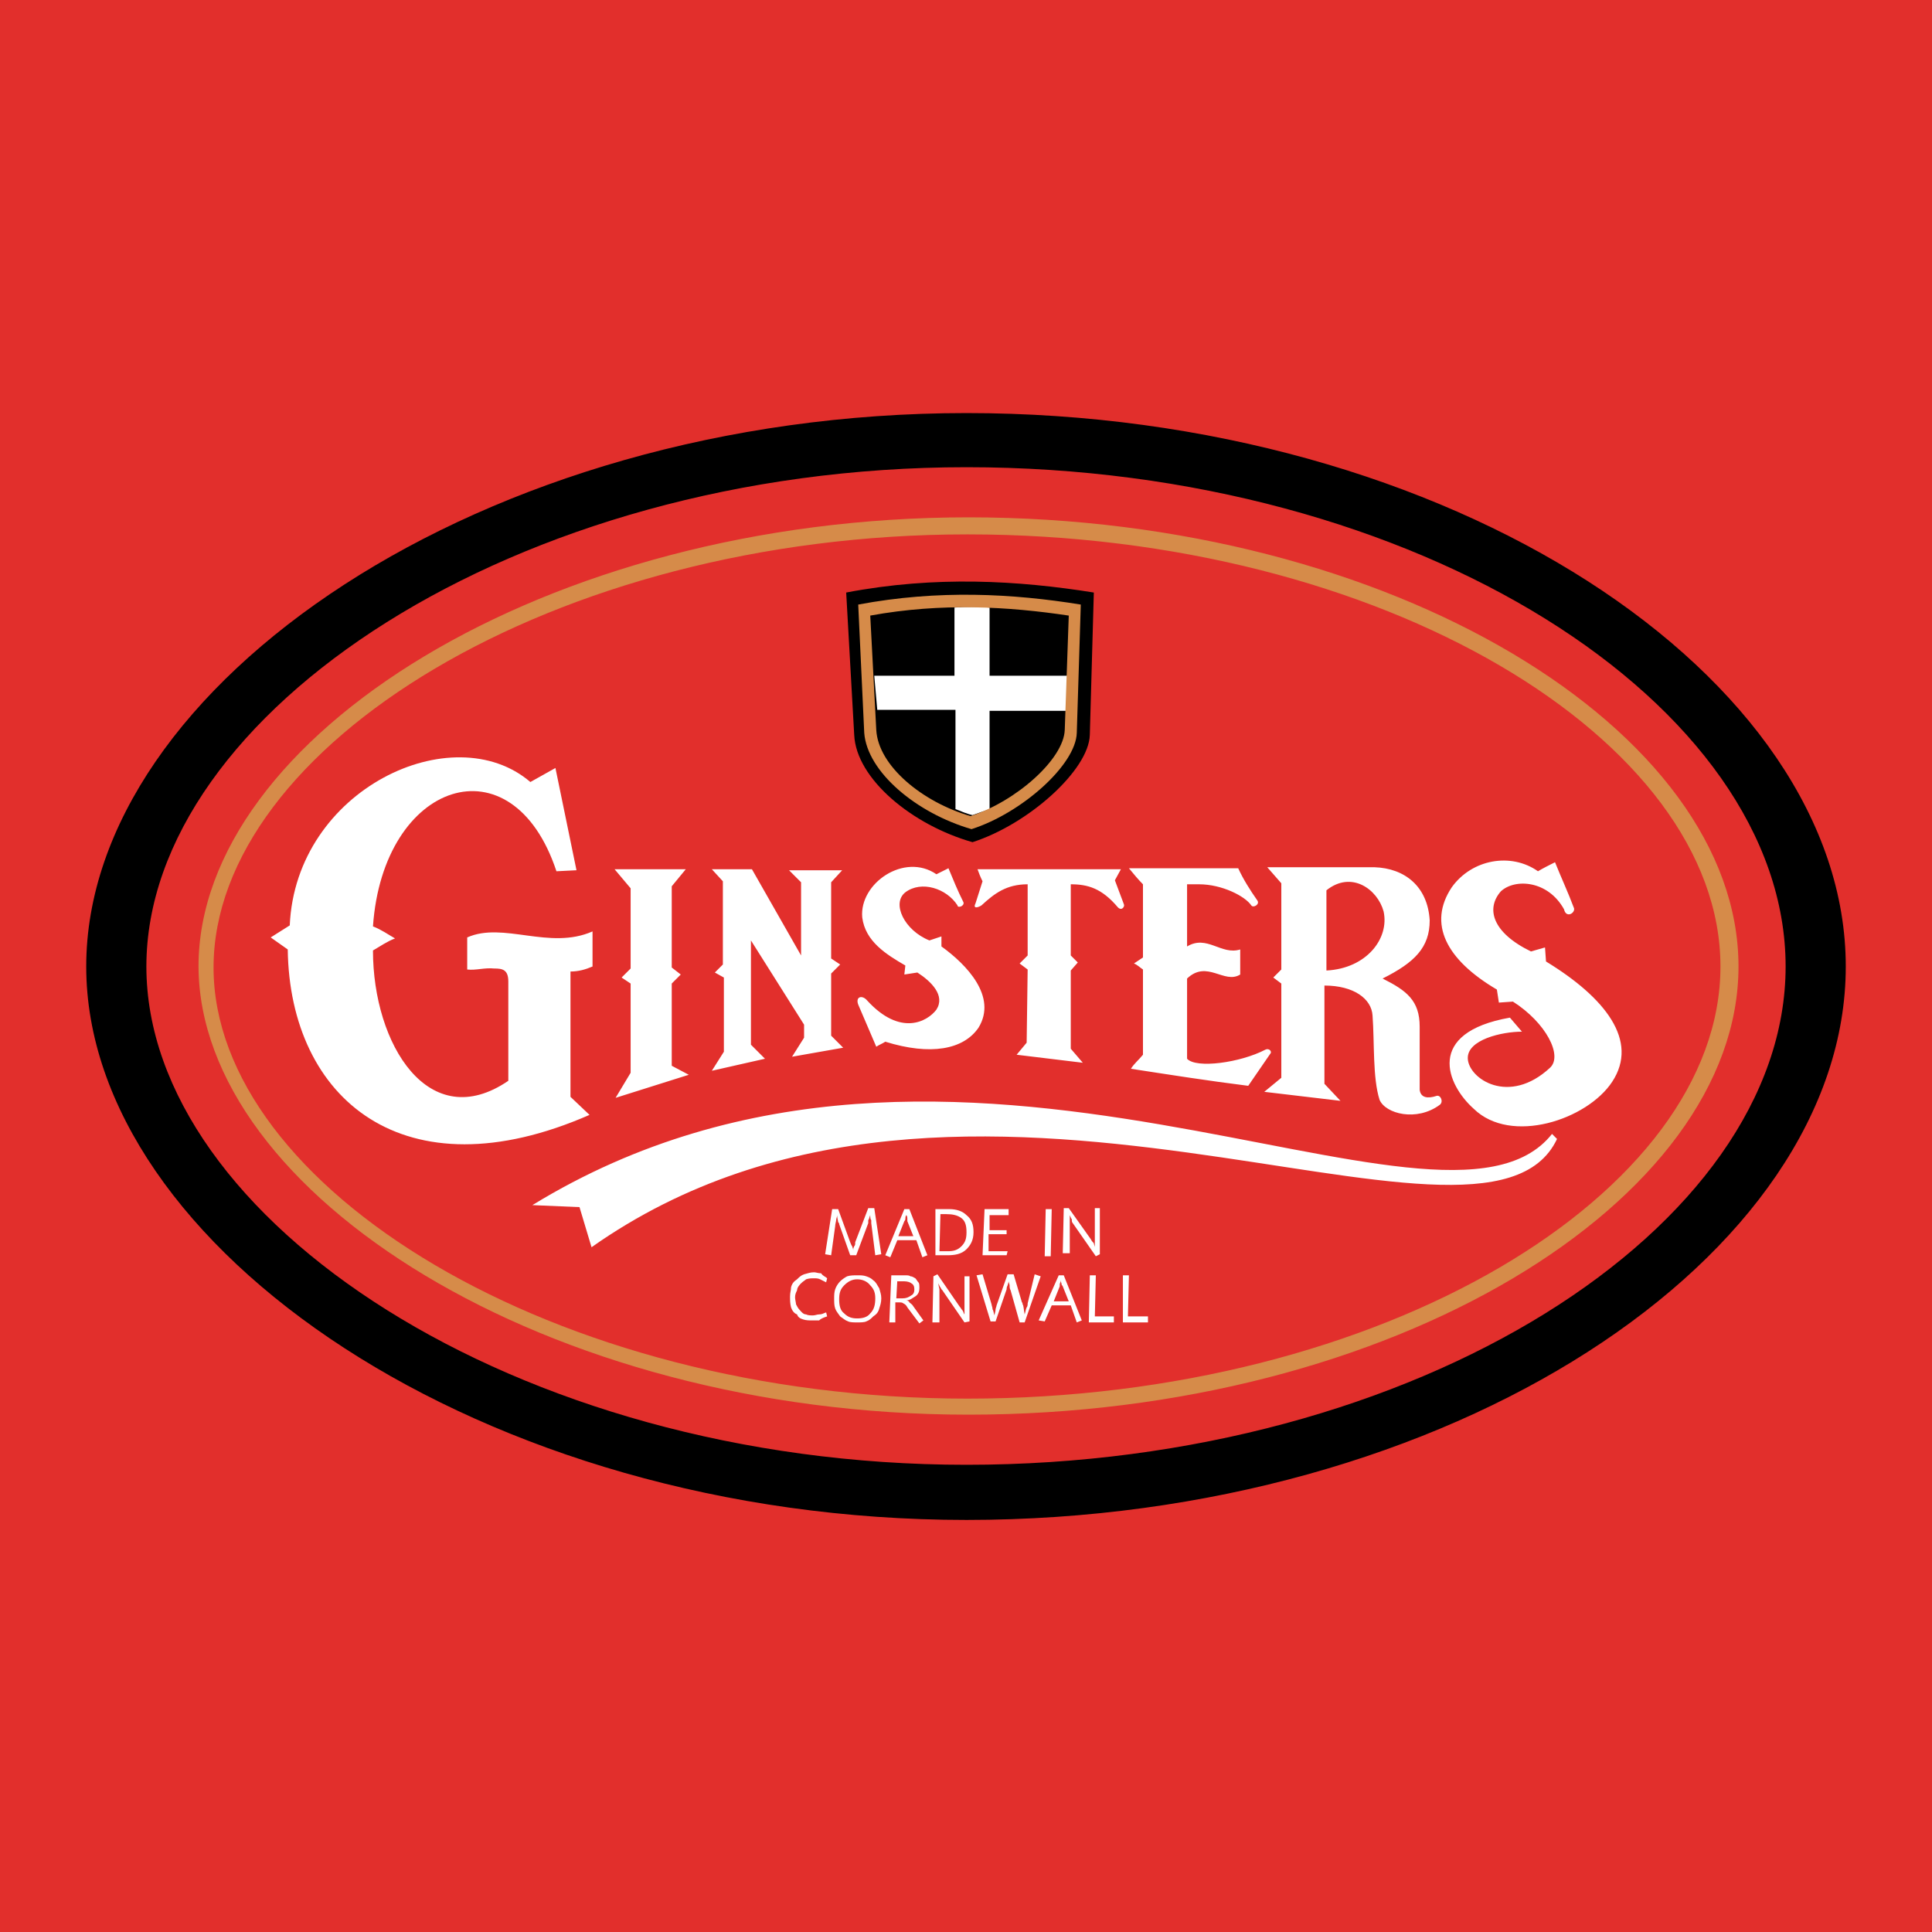 <?xml version="1.0" encoding="utf-8"?>
<!-- Generator: Adobe Illustrator 22.0.1, SVG Export Plug-In . SVG Version: 6.00 Build 0)  -->
<svg version="1.1" id="Layer_1" xmlns="http://www.w3.org/2000/svg" xmlns:xlink="http://www.w3.org/1999/xlink" x="0px" y="0px"
	 viewBox="0 0 192.7 192.7" style="enable-background:new 0 0 192.7 192.7;" xml:space="preserve">
<style type="text/css">
	.st0{fill-rule:evenodd;clip-rule:evenodd;fill:#E22F2C;}
	.st1{fill-rule:evenodd;clip-rule:evenodd;}
	.st2{fill-rule:evenodd;clip-rule:evenodd;fill:#D68B49;}
	.st3{fill-rule:evenodd;clip-rule:evenodd;fill:#FFFFFF;}
</style>
<g>
	<polygon class="st0" points="0,0 192.7,0 192.7,192.7 0,192.7 0,0 	"/>
	<path class="st0" d="M96.4,146.1c45,0,81.7-23.7,81.7-49.7c0-26.1-36.7-49.8-81.7-49.8c-45.1,0-81.8,24.6-81.8,49.8
		C14.6,121.5,51.3,146.1,96.4,146.1L96.4,146.1z"/>
	<path class="st1" d="M96.4,151.6c48.3,0,87.7-26.3,87.7-55.2c0-28.9-39.4-55.2-87.7-55.2C48,41.2,8.6,68.4,8.6,96.4
		C8.6,124.3,48,151.6,96.4,151.6L96.4,151.6z M96.4,146.1c45,0,81.7-23.7,81.7-49.7c0-26.1-36.7-49.8-81.7-49.8
		c-45.1,0-81.8,24.6-81.8,49.8C14.6,121.5,51.3,146.1,96.4,146.1L96.4,146.1z"/>
	<path class="st2" d="M96.6,141.1c42.3,0,76.8-21.3,76.8-44.7c0-23.5-34.5-44.8-76.8-44.8c-42.3,0-76.8,22-76.8,44.8
		C19.9,119,54.4,141.1,96.6,141.1L96.6,141.1z M96.5,139.5c41.4,0,75.1-20.5,75.1-43.1s-33.7-43.1-75.1-43.1S21.3,74.6,21.3,96.5
		C21.3,118.3,55.1,139.5,96.5,139.5L96.5,139.5z"/>
	<path class="st3" d="M83,120.6h0.6l1.2,3.3c0.1,0.2,0.1,0.3,0.2,0.4c0,0.1,0.1,0.2,0.1,0.4c0-0.1,0-0.2,0.1-0.4
		c0.1-0.1,0.1-0.2,0.1-0.4l1.3-3.4h0.6l0.7,4.6l-0.6,0.1l-0.4-3.2c0,0,0-0.1,0-0.3c-0.1-0.1-0.1-0.3-0.1-0.5
		c-0.1,0.2-0.1,0.4-0.2,0.5c0,0.1,0,0.3,0,0.3l-1.2,3.2h-0.6l-1.1-3.1c0-0.1,0-0.1-0.1-0.2c0-0.1-0.1-0.4-0.1-0.7
		c0,0.2-0.1,0.3-0.1,0.5c0,0.1-0.1,0.4-0.1,0.6l-0.4,2.9l-0.6-0.1L83,120.6L83,120.6z M90.4,121.2c-0.1,0.1-0.1,0.3-0.1,0.4
		c0,0.1-0.1,0.2-0.1,0.2l-0.6,1.5h1.5l-0.6-1.5c0,0,0-0.1,0-0.2C90.5,121.5,90.5,121.3,90.4,121.2L90.4,121.2z M90.2,120.6h0.5
		l1.8,4.6l-0.5,0.2l-0.6-1.7h-1.9l-0.7,1.7l-0.5-0.2L90.2,120.6L90.2,120.6z M93.8,121.1l-0.1,3.7h0.8c0.6,0,1-0.1,1.4-0.5
		c0.4-0.4,0.5-0.8,0.5-1.4c0-0.6-0.1-1.1-0.5-1.4c-0.4-0.3-0.9-0.4-1.5-0.4H93.8L93.8,121.1z M93.3,120.6h1.4c0.7,0,1.3,0.2,1.7,0.6
		c0.5,0.4,0.7,0.9,0.7,1.7s-0.3,1.3-0.7,1.7c-0.5,0.5-1.2,0.6-1.9,0.6h-1.2L93.3,120.6L93.3,120.6z M98.2,120.6h2.4v0.6h-1.9v1.5
		h1.7v0.4h-1.8v1.7h1.9l-0.1,0.4h-2.4L98.2,120.6L98.2,120.6z M104.3,120.6h0.6l-0.1,4.7h-0.6L104.3,120.6L104.3,120.6z
		 M106.6,120.5l2.2,3.1c0.1,0.2,0.2,0.3,0.3,0.4c0,0.1,0.1,0.3,0.1,0.4c0-0.1,0-0.3,0-0.4c0-0.1,0-0.4,0-0.5v-3h0.5v4.6l-0.4,0.2
		l-2.3-3.3c-0.1-0.1-0.1-0.2-0.1-0.4c-0.1-0.1-0.1-0.2-0.2-0.4c0,0.3,0,0.4,0,0.6s0,0.4,0,0.5v2.7H106l0.1-4.5L106.6,120.5
		L106.6,120.5z M82.5,127.5l-0.1,0.4c-0.2-0.1-0.4-0.2-0.6-0.3c-0.2-0.1-0.4-0.1-0.6-0.1c-0.3,0-0.5,0-0.8,0.1
		c-0.1,0.1-0.3,0.2-0.5,0.4c-0.1,0.1-0.4,0.4-0.4,0.7c-0.1,0.2-0.2,0.4-0.2,0.7c0,0.2,0.1,0.6,0.1,0.7c0.1,0.2,0.2,0.4,0.4,0.6
		c0.1,0.1,0.3,0.4,0.6,0.4c0.2,0.1,0.4,0.1,0.7,0.1c0.2,0,0.4-0.1,0.6-0.1c0.3,0,0.4-0.1,0.7-0.2l0.1,0.4c-0.3,0.1-0.6,0.2-0.8,0.4
		c-0.3,0-0.5,0-0.7,0c-0.3,0-0.6,0-0.9-0.1c-0.3-0.1-0.5-0.2-0.6-0.5c-0.3-0.1-0.5-0.4-0.6-0.7c-0.1-0.4-0.1-0.7-0.1-1.1
		c0-0.4,0.1-0.6,0.1-0.9c0.1-0.4,0.3-0.6,0.6-0.8c0.2-0.2,0.4-0.4,0.7-0.5c0.4-0.1,0.6-0.2,1-0.2c0.2,0,0.4,0.1,0.7,0.1
		C82.1,127.3,82.3,127.3,82.5,127.5L82.5,127.5z M85.5,127.6c-0.5,0-0.9,0.2-1.3,0.6c-0.4,0.4-0.5,0.8-0.5,1.4
		c0,0.6,0.1,1.1,0.5,1.4c0.4,0.4,0.8,0.5,1.3,0.5s1-0.1,1.3-0.5c0.4-0.4,0.5-0.9,0.5-1.5c0-0.5-0.1-0.9-0.5-1.3
		C86.5,127.8,86,127.6,85.5,127.6L85.5,127.6z M85.5,127.2c0.4,0,0.6,0,0.9,0.1c0.3,0.1,0.5,0.2,0.7,0.4c0.3,0.2,0.4,0.5,0.6,0.8
		c0.1,0.4,0.2,0.6,0.2,1c0,0.4-0.1,0.7-0.2,1c-0.1,0.4-0.3,0.6-0.6,0.8c-0.2,0.2-0.4,0.4-0.7,0.5c-0.2,0.1-0.6,0.1-0.9,0.1
		s-0.7,0-0.9-0.1c-0.3-0.1-0.5-0.3-0.8-0.5c-0.2-0.3-0.4-0.5-0.5-0.8c-0.1-0.3-0.1-0.6-0.1-1c0-0.3,0-0.6,0.1-0.9
		c0.1-0.3,0.3-0.6,0.5-0.8s0.5-0.4,0.7-0.5C84.8,127.2,85.2,127.2,85.5,127.2L85.5,127.2z M89.5,127.7l-0.1,1.8H90
		c0.4,0,0.6-0.1,0.9-0.3c0.2-0.1,0.3-0.3,0.3-0.6c0-0.3-0.1-0.5-0.3-0.6c-0.1-0.1-0.4-0.2-0.7-0.2H89.5L89.5,127.7z M88.9,127.2h1.3
		c0.3,0,0.5,0,0.6,0.1c0.2,0,0.3,0.1,0.5,0.2c0.1,0.1,0.2,0.3,0.3,0.4c0.1,0.1,0.1,0.3,0.1,0.6s-0.1,0.6-0.4,0.8
		c-0.2,0.1-0.5,0.4-0.9,0.4c0.1,0,0.3,0.1,0.3,0.2c0.1,0.1,0.3,0.2,0.4,0.4l1,1.4l-0.4,0.3l-1.2-1.6c-0.1-0.2-0.2-0.3-0.4-0.4
		c-0.1-0.1-0.3-0.1-0.4-0.1h-0.4v2h-0.6L88.9,127.2L88.9,127.2z M93.5,127.1l2.2,3.2c0.1,0.1,0.2,0.3,0.3,0.4
		c0.1,0.1,0.1,0.3,0.2,0.4c0-0.1,0-0.3,0-0.4s0-0.3,0-0.5v-2.9h0.5v4.5l-0.5,0.1l-2.2-3.2c-0.1-0.1-0.1-0.1-0.2-0.3
		c-0.1-0.1-0.1-0.2-0.2-0.4c0,0.3,0.1,0.5,0.1,0.6c0,0.3,0,0.4,0,0.6v2.7H93l0.1-4.6L93.5,127.1L93.5,127.1z M103.2,127.1l0.6,0.2
		l-1.6,4.6h-0.5l-0.9-3.2c-0.1-0.2-0.1-0.3-0.1-0.5c0-0.1-0.1-0.3-0.1-0.4c0,0.1-0.1,0.4-0.1,0.4c-0.1,0.2-0.1,0.3-0.1,0.4l-1.1,3.2
		h-0.5l-1.4-4.6l0.6-0.1l0.9,3c0,0.1,0.1,0.3,0.1,0.5c0.1,0.1,0.1,0.4,0.2,0.6c0-0.2,0.1-0.4,0.1-0.6c0-0.1,0.1-0.3,0.1-0.4l1.1-3.1
		h0.6l0.8,2.7c0,0.1,0.1,0.1,0.1,0.3c0.1,0.1,0.1,0.5,0.2,1c0.1-0.3,0.1-0.5,0.2-0.7c0.1-0.1,0.1-0.3,0.1-0.4L103.2,127.1
		L103.2,127.1z M105.8,127.7c0,0.2-0.1,0.3-0.1,0.4c0,0.1,0,0.1,0,0.2l-0.6,1.5h1.5l-0.6-1.5c0,0,0-0.1-0.1-0.1
		C105.9,128,105.8,127.9,105.8,127.7L105.8,127.7z M105.6,127.2h0.5l1.8,4.5l-0.5,0.2l-0.6-1.7h-1.9l-0.7,1.6l-0.6-0.1L105.6,127.2
		L105.6,127.2z M108.7,127.2h0.6l-0.1,4.1h1.9v0.6h-2.5L108.7,127.2L108.7,127.2z M112,127.2h0.6l-0.1,4.1h2v0.6H112L112,127.2
		L112,127.2z"/>
	<path class="st3" d="M53.1,120.2c42.3-25.9,90.7,6.8,101.7-7.1c0.1,0.1,0.4,0.4,0.5,0.5c-7.3,15.5-59-15.5-96.3,10.8l-1.2-4
		L53.1,120.2L53.1,120.2z M157,90.6c-0.6-1.6-1.3-3.1-1.9-4.6c-0.6,0.3-1.2,0.6-1.7,0.9c-2.7-1.9-6.6-1.2-8.6,1.6
		c-2.4,3.6-0.6,7.2,4.5,10.2l0.2,1.3l1.4-0.1c3.3,2.1,5,5.4,3.7,6.6c-4.1,3.8-8.1,1.1-8.2-0.9c-0.1-1.9,3.4-2.7,5.4-2.7l-1.2-1.4
		c-8.5,1.5-6.3,6.7-3.6,9.1c3.7,3.6,11.3,1.1,13.8-2.7c2.7-4.1-0.7-8.4-6.6-12l-0.1-1.4l-1.4,0.4c-3.9-1.9-4.5-4.3-3-6
		c1.4-1.3,4.7-1.1,6.3,1.8C156.2,91.6,157.1,91.1,157,90.6L157,90.6z M126.4,86.5h10.7c3,0.1,5.3,1.9,5.5,5.3c0,2.7-1.5,4.2-4.7,5.8
		c2.4,1.2,3.7,2.2,3.7,4.8v6.3c0.1,0.8,0.8,0.9,1.7,0.6c0.4-0.1,0.7,0.6,0.3,0.9c-2.3,1.7-5.4,0.9-6-0.5c-0.7-2.2-0.5-5.7-0.7-8.4
		c-0.1-1.7-1.9-3-4.8-3v9.8l1.6,1.7l-7.6-0.9l1.7-1.4v-9.4l-0.8-0.6l0.8-0.8v-8.6L126.4,86.5L126.4,86.5z M132.3,88.8
		c0,2.7,0,5.4,0,8c4-0.2,6.3-3.2,5.7-5.9C137.4,88.7,134.8,86.8,132.3,88.8L132.3,88.8z M124.8,90.3c0.2,0.3,0.9-0.1,0.6-0.5
		c-0.7-1-1.4-2.1-1.9-3.2c-3.7,0-7.3,0-10.9,0c0.5,0.6,0.9,1.1,1.4,1.6c0,2.4,0,4.9,0,7.3c-0.3,0.2-0.6,0.4-0.9,0.6
		c0.3,0.1,0.6,0.4,0.9,0.6c0,2.8,0,5.6,0,8.5c-0.4,0.5-0.9,0.9-1.2,1.4c3.9,0.6,7.7,1.2,11.7,1.7c0.7-1,1.5-2.2,2.2-3.2
		c0.2-0.2-0.1-0.6-0.5-0.4c-2.5,1.3-6.9,1.9-7.8,0.9c0-2.7,0-5.3,0-8c2-1.9,3.7,0.6,5.3-0.4c0-0.9,0-1.7,0-2.5
		c-1.9,0.6-3.3-1.5-5.3-0.3c0-2.1,0-4.1,0-6.2c0.6,0,0.6,0,1.2,0C121.9,88.2,124.2,89.4,124.8,90.3L124.8,90.3z M97.5,86.7
		c4.8,0,9.5,0,14.3,0l-0.6,1.1l0.9,2.4c0.1,0.2-0.2,0.7-0.6,0.3c-1.6-1.9-3-2.3-4.7-2.3v7.1l0.7,0.7l-0.7,0.8v7.8l1.2,1.4l-6.6-0.8
		l1-1.2l0.1-7.3l-0.8-0.6l0.8-0.8c0-2.4,0-4.8,0-7.1c-2.1,0-3.3,0.9-4.6,2.1c-0.3,0.2-0.9,0.4-0.6-0.2l0.7-2.2
		C97.8,87.5,97.6,87,97.5,86.7L97.5,86.7z M96.1,90c-0.6-1.2-1-2.2-1.5-3.4c-0.4,0.2-0.8,0.4-1.2,0.6c-3.2-2.2-7.7,0.9-7.4,4.3
		c0.3,2.4,2.4,3.7,4.3,4.8l-0.1,0.9l1.3-0.2c1.4,0.9,2.8,2.3,1.9,3.7c-0.9,1.2-3.6,2.7-6.9-0.9c-0.5-0.6-1.2-0.4-0.9,0.4
		c0.6,1.4,1.2,2.8,1.8,4.2c0.3-0.2,0.6-0.3,0.9-0.5c4.5,1.4,7.8,0.8,9.3-1.4c1.9-3.1-1.2-6.3-3.7-8.1v-1l-1.2,0.4
		c-2.5-1-3.8-3.7-2.4-4.8c1.6-1.2,4.1-0.4,5.2,1.3C95.5,90.6,96.2,90.4,96.1,90L96.1,90z M71,86.7h4l4.9,8.6V88l-1.2-1.2h5.3
		L82.9,88v7.6l0.9,0.6l-0.9,0.9v6.2l1.2,1.2l-5.1,0.9l1.2-1.9v-1.3l-5.3-8.4v10.4l1.4,1.4l-5.3,1.2l1.2-1.9v-7.4l-0.9-0.5l0.8-0.8
		v-8.3L71,86.7L71,86.7z M61.3,86.7h7.1L67,88.4v8.1l0.9,0.7L67,98.1v8.2l1.7,0.9l-7.3,2.3l1.5-2.5v-8.9l-0.9-0.6l0.9-0.9v-8
		L61.3,86.7L61.3,86.7z M57.5,86.8l-2.1-10.2L52.9,78c-7.7-6.6-23.4,0.7-24,14.3L27,93.5l1.7,1.2c0.2,14.9,11.6,24.6,30.1,16.5
		l-1.9-1.8c0-4.2,0-8.4,0-12.5c0.8,0,1.5-0.2,2.2-0.5c0-1.1,0-2.4,0-3.5c-4.3,1.9-8.9-1-12.5,0.6c0,1.3,0,1.9,0,3.2
		c0.9,0.1,1.7-0.2,2.7-0.1c0.8,0,1.4,0.1,1.4,1.3v9.9c-7.9,5.4-13.5-3.6-13.5-13c0.7-0.4,1.4-0.9,2.2-1.2c-0.7-0.4-1.4-0.9-2.2-1.2
		c1-14.5,13.9-18.8,18.3-5.5L57.5,86.8L57.5,86.8z"/>
	<path class="st1" d="M84.4,59.1c8.9-1.7,17.2-1.2,24.7,0l-0.4,14.2c-0.1,3.5-6.1,8.9-11.7,10.7c-6-1.7-11.6-6.3-11.8-10.7
		L84.4,59.1L84.4,59.1z"/>
	<path class="st3" d="M87.2,67.4h8c0-2.3,0-4.5,0-6.8c1.1-0.1,2.4-0.1,3.5,0v6.8h7.8l-0.1,3.5h-7.7c0,3.3,0,6.5,0,9.8
		c-0.6,0.2-1.1,0.4-1.7,0.6c-0.5-0.1-1.2-0.4-1.7-0.6v-9.9h-7.8L87.2,67.4L87.2,67.4z"/>
	<path class="st2" d="M85.6,60.3c8-1.5,15.4-1.1,22.2,0l-0.4,12.8c-0.1,3.2-5.5,8-10.5,9.6c-5.5-1.6-10.4-5.7-10.7-9.6L85.6,60.3
		L85.6,60.3z M86.8,61.4c7.1-1.3,13.8-0.9,19.8,0l-0.4,11.4c-0.1,2.9-4.8,7.1-9.4,8.6c-4.8-1.4-9.2-5-9.4-8.6L86.8,61.4L86.8,61.4z"
		/>
</g>
</svg>
